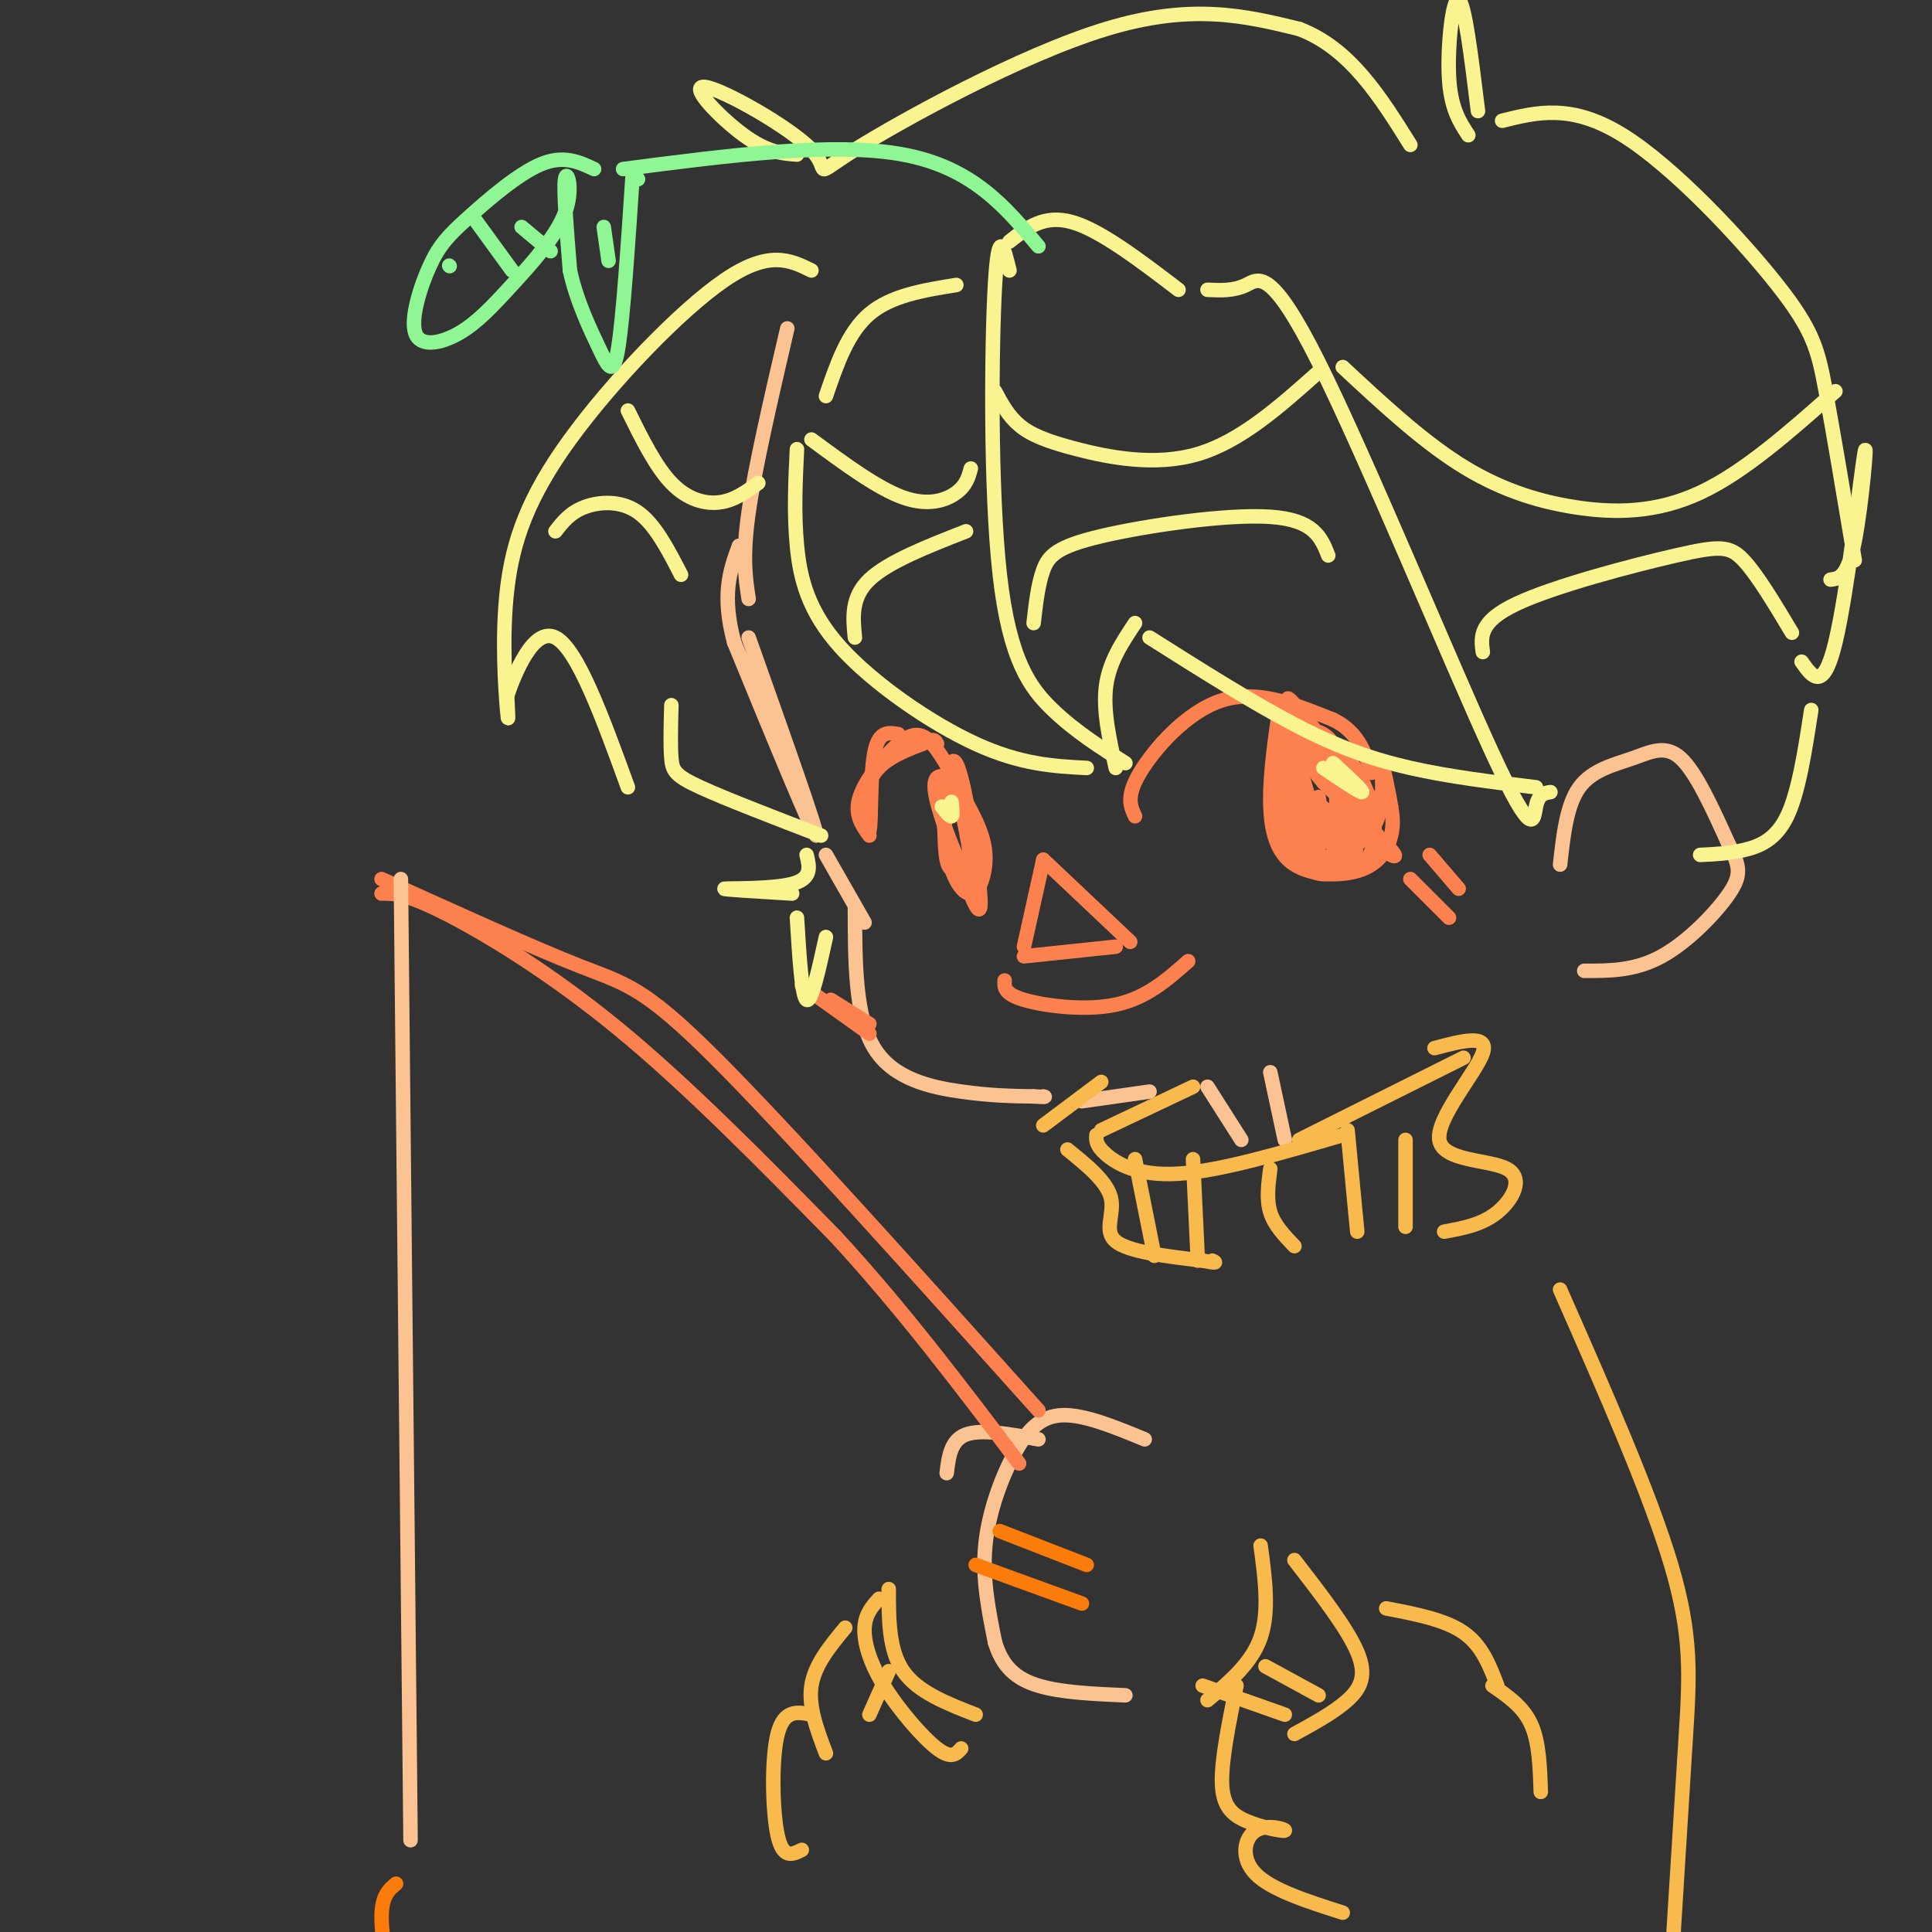<svg viewBox='0 0 400 400' version='1.1' xmlns='http://www.w3.org/2000/svg' xmlns:xlink='http://www.w3.org/1999/xlink'><rect x="0" y="0" width="400" height="400" fill="#333333" stroke="none"/><g fill='none' stroke='rgb(252,195,146)' stroke-width='3' stroke-linecap='round' stroke-linejoin='round'><path d='M163,68c-3.333,14.333 -6.667,28.667 -8,38c-1.333,9.333 -0.667,13.667 0,18'/><path d='M155,132c7.250,20.417 14.500,40.833 14,41c-0.500,0.167 -8.750,-19.917 -17,-40'/><path d='M152,133c-2.667,-10.000 -0.833,-15.000 1,-20'/><path d='M171,177c0.000,0.000 8.000,14.000 8,14'/><path d='M177,188c0.022,11.267 0.044,22.533 4,29c3.956,6.467 11.844,8.133 18,9c6.156,0.867 10.578,0.933 15,1'/><path d='M214,227c2.833,0.167 2.417,0.083 2,0'/><path d='M224,228c0.000,0.000 14.000,-2.000 14,-2'/><path d='M250,225c0.000,0.000 7.000,11.000 7,11'/><path d='M263,222c0.000,0.000 3.000,14.000 3,14'/><path d='M323,179c0.685,-6.190 1.369,-12.381 4,-16c2.631,-3.619 7.208,-4.667 11,-6c3.792,-1.333 6.798,-2.952 10,0c3.202,2.952 6.601,10.476 10,18'/><path d='M358,175c2.190,4.310 2.667,6.083 0,10c-2.667,3.917 -8.476,9.976 -14,13c-5.524,3.024 -10.762,3.012 -16,3'/><path d='M237,298c-6.244,-2.571 -12.488,-5.143 -17,-5c-4.512,0.143 -7.292,3.000 -10,8c-2.708,5.000 -5.345,12.143 -6,19c-0.655,6.857 0.673,13.429 2,20'/><path d='M206,340c1.511,5.022 4.289,7.578 9,9c4.711,1.422 11.356,1.711 18,2'/><path d='M196,305c0.417,-3.417 0.833,-6.833 4,-8c3.167,-1.167 9.083,-0.083 15,1'/></g>
<g fill='none' stroke='rgb(252,129,78)' stroke-width='3' stroke-linecap='round' stroke-linejoin='round'><path d='M235,169c-0.956,-2.044 -1.911,-4.089 1,-9c2.911,-4.911 9.689,-12.689 17,-15c7.311,-2.311 15.156,0.844 23,4'/><path d='M276,149c5.167,2.500 6.583,6.750 8,11'/><path d='M265,146c-1.035,7.057 -2.070,14.115 -2,20c0.070,5.885 1.246,10.598 5,13c3.754,2.402 10.088,2.493 14,1c3.912,-1.493 5.404,-4.569 6,-7c0.596,-2.431 0.298,-4.215 0,-6'/><path d='M288,167c-0.536,-3.571 -1.875,-9.500 -2,-9c-0.125,0.500 0.964,7.429 -1,12c-1.964,4.571 -6.982,6.786 -12,9'/><path d='M273,179c-2.500,1.500 -2.750,0.750 -3,0'/><path d='M216,178c0.000,0.000 18.000,17.000 18,17'/><path d='M216,178c0.000,0.000 -4.000,18.000 -4,18'/><path d='M212,198c0.000,0.000 19.000,-2.000 19,-2'/><path d='M208,203c-0.089,1.378 -0.178,2.756 4,4c4.178,1.244 12.622,2.356 19,1c6.378,-1.356 10.689,-5.178 15,-9'/><path d='M292,182c0.000,0.000 8.000,8.000 8,8'/><path d='M296,177c0.000,0.000 6.000,7.000 6,7'/><path d='M166,204c0.000,0.000 14.000,10.000 14,10'/><path d='M172,207c0.000,0.000 8.000,5.000 8,5'/><path d='M268,174c0.000,0.000 0.100,0.100 0.1,0.1'/><path d='M266,168c6.095,4.429 12.190,8.857 10,6c-2.190,-2.857 -12.667,-13.000 -10,-12c2.667,1.000 18.476,13.143 22,15c3.524,1.857 -5.238,-6.571 -14,-15'/><path d='M274,162c-3.426,-4.059 -4.990,-6.706 -1,-3c3.990,3.706 13.533,13.767 11,11c-2.533,-2.767 -17.144,-18.360 -17,-19c0.144,-0.640 15.041,13.674 18,16c2.959,2.326 -6.021,-7.337 -15,-17'/><path d='M270,150c-3.561,-4.657 -4.962,-7.800 -1,-3c3.962,4.800 13.289,17.544 12,18c-1.289,0.456 -13.193,-11.377 -15,-11c-1.807,0.377 6.484,12.965 8,16c1.516,3.035 -3.742,-3.482 -9,-10'/><path d='M265,160c-1.548,-2.021 -0.920,-2.073 0,-3c0.920,-0.927 2.130,-2.731 4,2c1.870,4.731 4.400,15.995 4,19c-0.400,3.005 -3.728,-2.249 -6,-8c-2.272,-5.751 -3.487,-12.000 -1,-15c2.487,-3.000 8.677,-2.753 13,2c4.323,4.753 6.779,14.010 5,19c-1.779,4.990 -7.794,5.711 -11,3c-3.206,-2.711 -3.603,-8.856 -4,-15'/><path d='M269,164c-1.048,-2.629 -1.666,-1.700 0,-4c1.666,-2.300 5.618,-7.829 8,-5c2.382,2.829 3.193,14.014 2,18c-1.193,3.986 -4.392,0.772 -7,-3c-2.608,-3.772 -4.627,-8.102 -6,-11c-1.373,-2.898 -2.100,-4.365 0,-6c2.100,-1.635 7.027,-3.438 10,1c2.973,4.438 3.993,15.118 3,20c-0.993,4.882 -3.998,3.966 -6,3c-2.002,-0.966 -3.001,-1.983 -4,-3'/><path d='M269,174c-1.613,-5.609 -3.647,-18.132 -3,-23c0.647,-4.868 3.973,-2.080 7,3c3.027,5.080 5.755,12.452 7,17c1.245,4.548 1.007,6.272 -1,8c-2.007,1.728 -5.783,3.461 -9,0c-3.217,-3.461 -5.876,-12.115 -6,-17c-0.124,-4.885 2.286,-6.000 5,-7c2.714,-1.000 5.731,-1.885 7,4c1.269,5.885 0.791,18.538 -1,20c-1.791,1.462 -4.896,-8.269 -8,-18'/><path d='M267,161c-1.704,-4.412 -1.965,-6.442 -1,-8c0.965,-1.558 3.156,-2.644 6,-1c2.844,1.644 6.343,6.020 7,11c0.657,4.980 -1.526,10.566 -3,11c-1.474,0.434 -2.237,-4.283 -3,-9'/><path d='M180,173c-1.583,-2.208 -3.167,-4.417 -2,-8c1.167,-3.583 5.083,-8.542 8,-11c2.917,-2.458 4.833,-2.417 7,0c2.167,2.417 4.583,7.208 7,12'/><path d='M200,166c2.091,3.782 3.820,7.237 4,11c0.180,3.763 -1.189,7.833 -3,8c-1.811,0.167 -4.065,-3.571 -5,-9c-0.935,-5.429 -0.553,-12.551 0,-15c0.553,-2.449 1.276,-0.224 2,2'/><path d='M198,163c1.432,5.492 4.011,18.221 3,19c-1.011,0.779 -5.614,-10.391 -7,-16c-1.386,-5.609 0.443,-5.658 2,-5c1.557,0.658 2.842,2.023 4,5c1.158,2.977 2.188,7.565 2,10c-0.188,2.435 -1.594,2.718 -3,3'/><path d='M199,179c-1.116,0.996 -2.407,1.985 -3,-1c-0.593,-2.985 -0.489,-9.944 0,-15c0.489,-5.056 1.362,-8.207 3,-2c1.638,6.207 4.039,21.774 4,26c-0.039,4.226 -2.520,-2.887 -5,-10'/><path d='M186,152c-2.065,-0.369 -4.131,-0.738 -5,4c-0.869,4.738 -0.542,14.583 -1,16c-0.458,1.417 -1.702,-5.595 0,-10c1.702,-4.405 6.351,-6.202 11,-8'/><path d='M191,154c2.333,-1.333 2.667,-0.667 3,0'/><path d='M215,292c-26.089,-29.111 -52.178,-58.222 -67,-73c-14.822,-14.778 -18.378,-15.222 -28,-19c-9.622,-3.778 -25.311,-10.889 -41,-18'/><path d='M79,185c2.489,-0.022 4.978,-0.044 13,4c8.022,4.044 21.578,12.156 36,24c14.422,11.844 29.711,27.422 45,43'/><path d='M173,256c13.833,15.000 25.917,31.000 38,47'/></g>
<g fill='none' stroke='rgb(252,195,146)' stroke-width='3' stroke-linecap='round' stroke-linejoin='round'><path d='M83,182c0.000,0.000 2.000,199.000 2,199'/></g>
<g fill='none' stroke='rgb(249,244,144)' stroke-width='3' stroke-linecap='round' stroke-linejoin='round'><path d='M209,56c-1.143,-4.750 -2.286,-9.500 -3,3c-0.714,12.500 -1.000,42.250 1,60c2.000,17.750 6.286,23.500 11,28c4.714,4.500 9.857,7.750 15,11'/><path d='M231,159c-1.333,-6.000 -2.667,-12.000 -2,-17c0.667,-5.000 3.333,-9.000 6,-13'/><path d='M238,132c10.578,6.689 21.156,13.378 30,18c8.844,4.622 15.956,7.178 24,9c8.044,1.822 17.022,2.911 26,4'/><path d='M321,164c-1.233,0.188 -2.466,0.376 -3,3c-0.534,2.624 -0.370,7.683 -9,-11c-8.630,-18.683 -26.054,-61.107 -36,-81c-9.946,-19.893 -12.413,-17.255 -15,-16c-2.587,1.255 -5.293,1.128 -8,1'/><path d='M244,60c-8.083,-6.167 -16.167,-12.333 -22,-14c-5.833,-1.667 -9.417,1.167 -13,4'/><path d='M225,159c-6.821,-0.357 -13.643,-0.714 -23,-5c-9.357,-4.286 -21.250,-12.500 -28,-20c-6.750,-7.500 -8.357,-14.286 -9,-21c-0.643,-6.714 -0.321,-13.357 0,-20'/><path d='M206,81c1.351,2.524 2.702,5.048 5,7c2.298,1.952 5.542,3.333 12,5c6.458,1.667 16.131,3.619 25,1c8.869,-2.619 16.935,-9.810 25,-17'/><path d='M214,129c0.458,-4.024 0.917,-8.048 2,-11c1.083,-2.952 2.792,-4.833 12,-7c9.208,-2.167 25.917,-4.619 35,-4c9.083,0.619 10.542,4.310 12,8'/><path d='M168,91c6.867,5.067 13.733,10.133 19,12c5.267,1.867 8.933,0.533 11,-1c2.067,-1.533 2.533,-3.267 3,-5'/><path d='M177,132c-0.417,-4.167 -0.833,-8.333 3,-12c3.833,-3.667 11.917,-6.833 20,-10'/><path d='M171,82c2.250,-6.583 4.500,-13.167 9,-17c4.500,-3.833 11.250,-4.917 18,-6'/><path d='M168,56c-4.378,-2.156 -8.756,-4.313 -18,2c-9.244,6.313 -23.354,21.094 -32,33c-8.646,11.906 -11.828,20.936 -13,31c-1.172,10.064 -0.335,21.161 0,25c0.335,3.839 0.167,0.419 0,-3'/><path d='M105,144c1.556,-4.511 5.444,-14.289 10,-12c4.556,2.289 9.778,16.644 15,31'/><path d='M167,177c0.600,2.444 1.200,4.889 -3,6c-4.200,1.111 -13.200,0.889 -14,1c-0.800,0.111 6.600,0.556 14,1'/><path d='M165,190c0.500,8.167 1.000,16.333 2,17c1.000,0.667 2.500,-6.167 4,-13'/><path d='M170,173c-9.889,-3.800 -19.778,-7.600 -25,-10c-5.222,-2.400 -5.778,-3.400 -6,-6c-0.222,-2.600 -0.111,-6.800 0,-11'/><path d='M165,32c-3.055,-0.217 -6.109,-0.434 -11,-4c-4.891,-3.566 -11.617,-10.480 -8,-10c3.617,0.480 17.578,8.356 22,13c4.422,4.644 -0.694,6.058 9,0c9.694,-6.058 34.198,-19.588 52,-25c17.802,-5.412 28.901,-2.706 40,0'/><path d='M269,6c10.500,4.000 16.750,14.000 23,24'/><path d='M304,28c-1.822,-2.778 -3.644,-5.556 -4,-12c-0.356,-6.444 0.756,-16.556 2,-16c1.244,0.556 2.622,11.778 4,23'/><path d='M311,25c7.208,-1.792 14.417,-3.583 25,3c10.583,6.583 24.542,21.542 32,31c7.458,9.458 8.417,13.417 10,22c1.583,8.583 3.792,21.792 6,35'/><path d='M379,120c1.750,-0.208 3.500,-0.417 5,-8c1.500,-7.583 2.750,-22.542 2,-18c-0.750,4.542 -3.500,28.583 -6,39c-2.500,10.417 -4.750,7.208 -7,4'/><path d='M375,147c-1.311,8.533 -2.622,17.067 -5,22c-2.378,4.933 -5.822,6.267 -9,7c-3.178,0.733 -6.089,0.867 -9,1'/><path d='M278,76c8.036,7.470 16.071,14.940 24,20c7.929,5.060 15.750,7.708 24,9c8.250,1.292 16.929,1.226 26,-3c9.071,-4.226 18.536,-12.613 28,-21'/><path d='M307,135c-0.417,-3.155 -0.833,-6.310 7,-10c7.833,-3.690 23.917,-7.917 33,-10c9.083,-2.083 11.167,-2.024 14,1c2.833,3.024 6.417,9.012 10,15'/><path d='M130,85c2.867,5.800 5.733,11.600 9,15c3.267,3.400 6.933,4.400 10,4c3.067,-0.400 5.533,-2.200 8,-4'/><path d='M115,110c1.511,-1.933 3.022,-3.867 6,-5c2.978,-1.133 7.422,-1.467 11,1c3.578,2.467 6.289,7.733 9,13'/><path d='M195,167c0.833,1.083 1.667,2.167 2,2c0.333,-0.167 0.167,-1.583 0,-3'/><path d='M274,159c3.833,2.583 7.667,5.167 8,5c0.333,-0.167 -2.833,-3.083 -6,-6'/></g>
<g fill='none' stroke='rgb(248,186,77)' stroke-width='3' stroke-linecap='round' stroke-linejoin='round'><path d='M247,225c0.000,0.000 -19.000,9.000 -19,9'/><path d='M227,235c-0.067,1.067 -0.133,2.133 2,4c2.133,1.867 6.467,4.533 15,4c8.533,-0.533 21.267,-4.267 34,-8'/><path d='M228,224c0.000,0.000 -12.000,9.000 -12,9'/><path d='M221,238c4.089,3.311 8.178,6.622 9,10c0.822,3.378 -1.622,6.822 1,9c2.622,2.178 10.311,3.089 18,4'/><path d='M249,261c3.333,0.667 2.667,0.333 2,0'/><path d='M235,240c0.000,0.000 4.000,20.000 4,20'/><path d='M247,240c0.000,0.000 1.000,21.000 1,21'/><path d='M263,242c-0.417,3.167 -0.833,6.333 0,9c0.833,2.667 2.917,4.833 5,7'/><path d='M269,236c0.000,0.000 34.000,-17.000 34,-17'/><path d='M297,217c5.668,-1.499 11.337,-2.998 10,1c-1.337,3.998 -9.678,13.494 -9,18c0.678,4.506 10.375,4.021 14,6c3.625,1.979 1.179,6.423 -2,9c-3.179,2.577 -7.089,3.289 -11,4'/><path d='M279,234c0.000,0.000 2.000,21.000 2,21'/><path d='M291,236c0.000,0.000 0.000,18.000 0,18'/><path d='M261,320c0.917,6.833 1.833,13.667 0,19c-1.833,5.333 -6.417,9.167 -11,13'/><path d='M268,323c5.467,7.067 10.933,14.133 13,19c2.067,4.867 0.733,7.533 -2,10c-2.733,2.467 -6.867,4.733 -11,7'/><path d='M249,349c0.000,0.000 17.000,6.000 17,6'/><path d='M262,345c0.000,0.000 11.000,6.000 11,6'/><path d='M256,349c-1.550,7.624 -3.101,15.247 -3,20c0.101,4.753 1.853,6.635 5,8c3.147,1.365 7.689,2.211 8,2c0.311,-0.211 -3.609,-1.480 -6,0c-2.391,1.480 -3.255,5.709 0,9c3.255,3.291 10.627,5.646 18,8'/><path d='M287,333c6.083,1.167 12.167,2.333 16,5c3.833,2.667 5.417,6.833 7,11'/><path d='M309,349c3.167,2.167 6.333,4.333 8,8c1.667,3.667 1.833,8.833 2,14'/><path d='M323,267c9.311,21.133 18.622,42.267 23,57c4.378,14.733 3.822,23.067 3,36c-0.822,12.933 -1.911,30.467 -3,48'/></g>
<g fill='none' stroke='rgb(142,246,147)' stroke-width='3' stroke-linecap='round' stroke-linejoin='round'><path d='M215,51c-6.833,-8.167 -13.667,-16.333 -28,-19c-14.333,-2.667 -36.167,0.167 -58,3'/><path d='M123,35c-3.154,-1.475 -6.308,-2.950 -11,-1c-4.692,1.950 -10.923,7.324 -15,11c-4.077,3.676 -6.001,5.654 -8,10c-1.999,4.346 -4.075,11.059 -3,14c1.075,2.941 5.299,2.111 9,0c3.701,-2.111 6.879,-5.504 11,-10c4.121,-4.496 9.187,-10.095 11,-15c1.813,-4.905 0.375,-9.116 0,-7c-0.375,2.116 0.312,10.558 1,19'/><path d='M118,56c1.310,6.131 4.083,11.958 6,16c1.917,4.042 2.976,6.298 4,0c1.024,-6.298 2.012,-21.149 3,-36'/><path d='M93,55c0.000,0.000 0.100,0.100 0.1,0.1'/><path d='M98,45c0.000,0.000 8.000,11.000 8,11'/><path d='M108,47c0.000,0.000 6.000,5.000 6,5'/><path d='M125,47c0.000,0.000 1.000,7.000 1,7'/><path d='M132,37c0.000,0.000 0.100,0.100 0.1,0.1'/></g>
<g fill='none' stroke='rgb(248,186,77)' stroke-width='3' stroke-linecap='round' stroke-linejoin='round'><path d='M184,329c0.000,6.333 0.000,12.667 3,17c3.000,4.333 9.000,6.667 15,9'/><path d='M182,331c-1.423,1.565 -2.845,3.131 -3,6c-0.155,2.869 0.958,7.042 4,12c3.042,4.958 8.012,10.702 11,13c2.988,2.298 3.994,1.149 5,0'/><path d='M184,346c0.000,0.000 -4.000,9.000 -4,9'/><path d='M175,337c-3.167,3.833 -6.333,7.667 -7,12c-0.667,4.333 1.167,9.167 3,14'/><path d='M168,355c-2.844,-0.578 -5.689,-1.156 -7,4c-1.311,5.156 -1.089,16.044 0,21c1.089,4.956 3.044,3.978 5,3'/></g>
<g fill='none' stroke='rgb(251,123,11)' stroke-width='3' stroke-linecap='round' stroke-linejoin='round'><path d='M202,324c0.000,0.000 22.000,8.000 22,8'/><path d='M207,317c0.000,0.000 18.000,7.000 18,7'/><path d='M82,390c-1.500,1.250 -3.000,2.500 -3,7c0.000,4.500 1.500,12.250 3,20'/></g>
</svg>